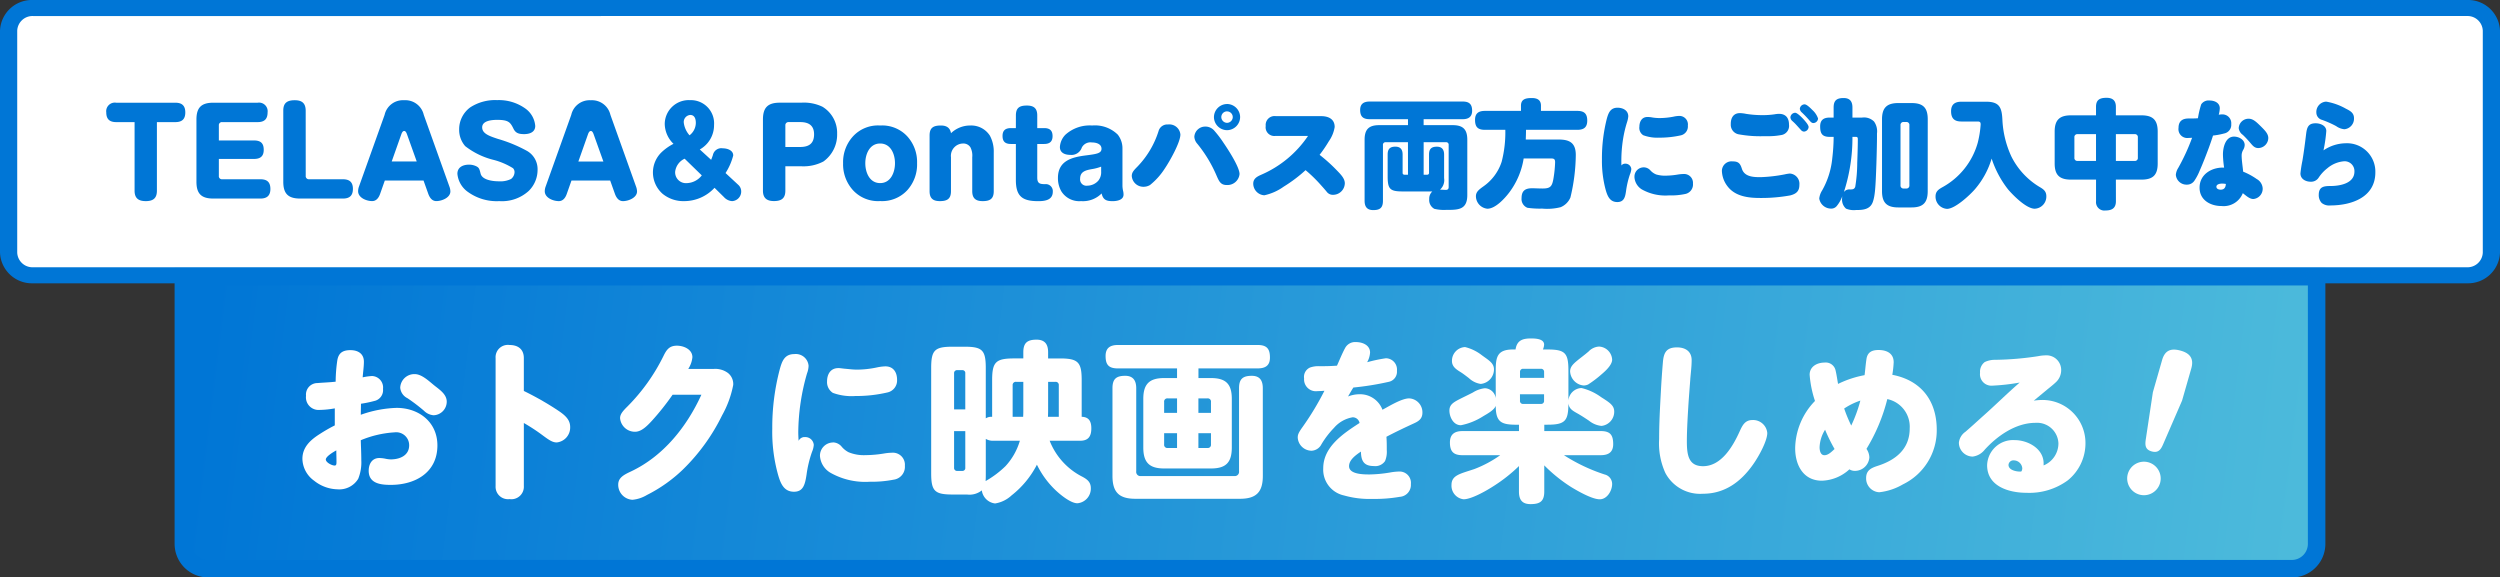 <svg xmlns="http://www.w3.org/2000/svg" xmlns:xlink="http://www.w3.org/1999/xlink" width="342.24" height="79.05" viewBox="0 0 342.24 79.05">
  <rect x="0" y="0" width="342.24" height="79.05" fill="#333333" stroke="none"/>
  <defs>
    <linearGradient id="linear-gradient" y1="0.547" x2="1" y2="0.564" gradientUnits="objectBoundingBox">
      <stop offset="0" stop-color="#0076d6"/>
      <stop offset="1" stop-color="#4cbadb"/>
    </linearGradient>
    <clipPath id="clip-path">
      <rect id="長方形_3501" data-name="長方形 3501" width="244.093" height="22.679" fill="none"/>
    </clipPath>
  </defs>
  <g id="グループ_816" data-name="グループ 816" transform="translate(-18.294 -159.076)">
    <g id="グループ_356" data-name="グループ 356" transform="translate(18.294 159.076)">
      <g id="グループ_502" data-name="グループ 502" transform="translate(0 0)">
        <path id="パス_1006" data-name="パス 1006" d="M337.568,61.537H4.338A3.225,3.225,0,0,1,1,58.437V28.185a3.225,3.225,0,0,1,3.338-3.1h333.23a3.226,3.226,0,0,1,3.339,3.1V58.437a3.226,3.226,0,0,1-3.339,3.1" transform="translate(0.166 -23.921)" fill="#fff"/>
        <path id="パス_1007" data-name="パス 1007" d="M337.724,62.87H4.517A4.375,4.375,0,0,1,0,58.661V28.294a4.375,4.375,0,0,1,4.517-4.207H337.724a4.375,4.375,0,0,1,4.516,4.207V58.661a4.375,4.375,0,0,1-4.516,4.208M4.517,26.282a2.092,2.092,0,0,0-2.16,2.013V58.661a2.092,2.092,0,0,0,2.16,2.014H337.724a2.092,2.092,0,0,0,2.16-2.014V28.294a2.092,2.092,0,0,0-2.16-2.013Z" transform="translate(0 -24.087)" fill="#0076d6"/>
        <path id="パス_1038" data-name="パス 1038" d="M312.125,98.4H26.89a3.4,3.4,0,0,1-3.4-3.4V58.429H315.524V95a3.4,3.4,0,0,1-3.4,3.4" transform="translate(1.613 -20.553)" fill="url(#linear-gradient)"/>
        <path id="パス_1039" data-name="パス 1039" d="M312.324,99.8H27.089a4.6,4.6,0,0,1-4.6-4.6V57.429H316.92V95.205a4.6,4.6,0,0,1-4.6,4.6M24.889,59.827V95.205a2.2,2.2,0,0,0,2.2,2.2H312.324a2.2,2.2,0,0,0,2.2-2.2V59.827Z" transform="translate(1.414 -20.751)" fill="#0076d6"/>
        <path id="パス_1063" data-name="パス 1063" d="M4.587,18.2A2.294,2.294,0,1,1,2.293,15.91,2.3,2.3,0,0,1,4.587,18.2m-1.051-5.28c-.1.836-.287,1.433-1.267,1.433-.954,0-1.121-.645-1.218-1.433l-.836-6.4V1.935C.215.5.979,0,2.342,0c1.314,0,2.03.573,2.03,1.935V6.522Z" transform="translate(296.311 47.368) rotate(16)" fill="#fff"/>
      </g>
    </g>
    <path id="パス_30555" data-name="パス 30555" d="M-152.576-10.464v9.392c0,1.04.544,1.424,1.536,1.424s1.52-.384,1.52-1.424v-9.392h2.528c.9,0,1.36-.4,1.36-1.328,0-.912-.448-1.328-1.36-1.328h-8.1a1.182,1.182,0,0,0-1.36,1.328c0,.928.464,1.328,1.36,1.328Zm11.536,2.512v-2.064a.412.412,0,0,1,.448-.448h4.864c.9,0,1.36-.4,1.36-1.328a1.182,1.182,0,0,0-1.36-1.328h-6.08c-1.632,0-2.3.672-2.3,2.3V-2.3c0,1.632.672,2.3,2.3,2.3h6.464c.88,0,1.36-.4,1.36-1.312,0-.928-.448-1.328-1.36-1.328h-5.248a.417.417,0,0,1-.448-.464v-2.32h4.816c.848,0,1.328-.352,1.328-1.248,0-.912-.432-1.28-1.328-1.28Zm11.888-4.1c-.016-1.008-.512-1.408-1.5-1.408-1.008,0-1.568.352-1.568,1.408V-2.3c0,1.632.672,2.3,2.3,2.3h5.872c.9,0,1.36-.4,1.36-1.328,0-.912-.464-1.312-1.36-1.312H-128.7a.425.425,0,0,1-.448-.464Zm10.832,9.584h5.3l.656,1.84c.192.512.512.976,1.1.976.736,0,1.92-.464,1.92-1.328a2.034,2.034,0,0,0-.144-.688l-3.5-9.792a2.591,2.591,0,0,0-2.688-2,2.573,2.573,0,0,0-2.672,2l-3.5,9.792a1.911,1.911,0,0,0-.128.656c0,.912,1.152,1.36,1.92,1.36.592,0,.912-.48,1.088-.976Zm.944-2.608,1.312-3.712c.064-.176.176-.464.4-.464.208,0,.32.288.384.464l1.328,3.712Zm14.4-8.4a6.252,6.252,0,0,0-3.648.992,3.723,3.723,0,0,0-1.52,3.04,3.379,3.379,0,0,0,.832,2.272,10.384,10.384,0,0,0,3.968,1.9,9.591,9.591,0,0,1,2.576,1.12.78.78,0,0,1,.208.528,1.221,1.221,0,0,1-.48.944,3.268,3.268,0,0,1-1.664.32c-.784,0-2.272-.16-2.5-1.04-.16-.656-.224-.816-.544-.992A2.237,2.237,0,0,0-106.8-4.64c-.8,0-1.584.336-1.584,1.248a3.416,3.416,0,0,0,1.28,2.368A6.745,6.745,0,0,0-102.64.352,5.436,5.436,0,0,0-98.624-1.04a4.044,4.044,0,0,0,1.216-2.88A2.876,2.876,0,0,0-98.816-6.5a19.305,19.305,0,0,0-4.016-1.664c-1.168-.384-2.16-.72-2.16-1.584,0-.928,1.36-1.024,2.048-1.024,1.568,0,1.808.336,2.24,1.216.288.592.72.736,1.456.736s1.52-.256,1.52-1.12a3.239,3.239,0,0,0-1.264-2.32A6.227,6.227,0,0,0-102.976-13.472ZM-92.768-2.464h5.3l.656,1.84c.192.512.512.976,1.1.976.736,0,1.92-.464,1.92-1.328a2.034,2.034,0,0,0-.144-.688l-3.5-9.792a2.591,2.591,0,0,0-2.688-2,2.573,2.573,0,0,0-2.672,2l-3.5,9.792a1.911,1.911,0,0,0-.128.656c0,.912,1.152,1.36,1.92,1.36.592,0,.912-.48,1.088-.976Zm.944-2.608,1.312-3.712c.064-.176.176-.464.4-.464.208,0,.32.288.384.464L-88.4-5.072ZM-73.648-5.3-75.2-6.72a3.813,3.813,0,0,0,1.952-3.36,3.18,3.18,0,0,0-3.28-3.392A3.291,3.291,0,0,0-80-10.192a3.88,3.88,0,0,0,1.2,2.7,7.013,7.013,0,0,0-1.6,1.12,3.863,3.863,0,0,0-1.216,2.8A3.908,3.908,0,0,0-80.3-.656,4.492,4.492,0,0,0-77.312.352a5.648,5.648,0,0,0,4.128-1.824L-71.9-.208a1.649,1.649,0,0,0,1.12.56,1.313,1.313,0,0,0,1.248-1.3,1.221,1.221,0,0,0-.384-.912l-1.76-1.632A8.235,8.235,0,0,0-70.624-5.9c0-.72-.832-.976-1.424-.976a1.181,1.181,0,0,0-1.36.928C-73.472-5.76-73.552-5.536-73.648-5.3Zm-2.96-3.36a3.216,3.216,0,0,1-.784-1.712.966.966,0,0,1,.88-1.072c.624,0,.768.576.768,1.088A2.168,2.168,0,0,1-76.608-8.656Zm1.68,5.488A2.7,2.7,0,0,1-76.96-2.112a1.483,1.483,0,0,1-1.616-1.536,2.249,2.249,0,0,1,1.3-1.808Zm11.44-1.248h2.176a5.84,5.84,0,0,0,3.04-.656A4.514,4.514,0,0,0-56.4-8.864a4.18,4.18,0,0,0-2-3.7,5.863,5.863,0,0,0-2.912-.56h-2.944c-1.632,0-2.3.672-2.3,2.3v9.744c0,1.008.528,1.424,1.5,1.424,1.008,0,1.568-.352,1.568-1.424Zm0-2.64v-2.96a.42.42,0,0,1,.448-.448h1.584c1.152,0,1.9.448,1.9,1.68,0,1.264-.72,1.728-1.9,1.728ZM-50.512-10A4.65,4.65,0,0,0-54.24-8.5a5.228,5.228,0,0,0-1.344,3.664,5.267,5.267,0,0,0,1.344,3.68,4.65,4.65,0,0,0,3.728,1.5,4.692,4.692,0,0,0,3.728-1.5,5.253,5.253,0,0,0,1.328-3.68A5.214,5.214,0,0,0-46.784-8.5,4.671,4.671,0,0,0-50.512-10Zm0,2.464c1.456,0,2.032,1.456,2.032,2.7s-.576,2.72-2.032,2.72-2.032-1.472-2.032-2.72C-52.544-6.064-51.968-7.536-50.512-7.536Zm9.7-1.408C-40.9-9.472-41.2-10-42.192-10s-1.552.272-1.552,1.36v7.632c0,.976.464,1.36,1.408,1.36.992,0,1.52-.3,1.52-1.36V-5.664a1.688,1.688,0,0,1,1.664-1.872,1.129,1.129,0,0,1,.992.512,2.446,2.446,0,0,1,.256,1.36v4.656c0,.976.48,1.36,1.424,1.36.992,0,1.52-.3,1.52-1.36V-6.32a4.545,4.545,0,0,0-.528-2.288A3.027,3.027,0,0,0-38.144-10,3.787,3.787,0,0,0-40.816-8.944Zm8.88-.7h-.672c-.736,0-1.152.3-1.152,1.072,0,.784.384,1.1,1.152,1.1h.672v4.928c0,2.24.88,2.9,3.056,2.9.9,0,2-.128,2-1.3a.956.956,0,0,0-1.072-1.024c-.64-.016-1.056-.048-1.056-.9V-7.472h.944c.72,0,1.152-.3,1.152-1.072,0-.784-.4-1.1-1.152-1.1h-.944v-1.728c0-.976-.464-1.36-1.424-1.36-.992,0-1.5.3-1.5,1.36ZM-20.192-.7c.192.864.64,1.056,1.5,1.056.576,0,1.5-.144,1.5-.9a2.024,2.024,0,0,0-.048-.448,3.705,3.705,0,0,1-.1-.72v-5.1a3.033,3.033,0,0,0-.64-1.936A4.453,4.453,0,0,0-21.488-10a4.971,4.971,0,0,0-3.648,1.248,2.608,2.608,0,0,0-.768,1.7c0,.816.72,1.072,1.424,1.072A1.485,1.485,0,0,0-22.9-6.992,1.333,1.333,0,0,1-21.52-7.68c.544,0,1.312.176,1.312.864,0,.624-.672.72-2.064.9-1.936.24-3.9.7-3.9,3.1a3.6,3.6,0,0,0,.464,1.824,2.9,2.9,0,0,0,2.7,1.344A3.6,3.6,0,0,0-20.192-.7Zm-.064-3.664V-3.7a1.817,1.817,0,0,1-.4,1.264,2.025,2.025,0,0,1-1.488.672.865.865,0,0,1-.992-.96c0-.976.784-1.152,1.568-1.3A6.108,6.108,0,0,0-20.256-4.368Zm17.232-8.576a1.81,1.81,0,0,0-1.792,1.792A1.81,1.81,0,0,0-3.024-9.36a1.81,1.81,0,0,0,1.792-1.792A1.81,1.81,0,0,0-3.024-12.944Zm0,1.008a.785.785,0,0,1,.784.784.8.8,0,0,1-.784.784.8.8,0,0,1-.784-.784A.785.785,0,0,1-3.024-11.936Zm-8.064,1.792a1.241,1.241,0,0,0-1.312.912,12.349,12.349,0,0,1-2.912,4.88c-.512.512-.752.8-.752,1.264a1.585,1.585,0,0,0,1.616,1.472,1.734,1.734,0,0,0,.88-.24A9.35,9.35,0,0,0-11.552-4.1c.656-.96,2.144-3.584,2.144-4.672A1.524,1.524,0,0,0-11.088-10.144Zm5.12.288A1.488,1.488,0,0,0-7.5-8.464a1.585,1.585,0,0,0,.416.976A18.124,18.124,0,0,1-4.464-3.152c.352.8.56,1.3,1.408,1.3a1.664,1.664,0,0,0,1.744-1.5c0-.976-1.616-3.44-2.208-4.3a14.209,14.209,0,0,0-1.2-1.584A1.626,1.626,0,0,0-5.968-9.856ZM9.648-5.984A18.063,18.063,0,0,0,10.912-7.84a4.688,4.688,0,0,0,.8-1.952c0-1.1-.864-1.488-1.84-1.488H3.664A1.216,1.216,0,0,0,2.272-9.936a1.187,1.187,0,0,0,1.344,1.36H8.064a14.8,14.8,0,0,1-6.4,5.312c-.576.256-1.1.528-1.1,1.232A1.609,1.609,0,0,0,2.08-.448,7.1,7.1,0,0,0,4.736-1.632,19.547,19.547,0,0,0,7.728-3.888,19.362,19.362,0,0,1,9.744-1.936c.3.336.608.672.944,1.088a1.045,1.045,0,0,0,.848.336A1.614,1.614,0,0,0,13.1-2.08c0-.656-.512-1.184-1.136-1.824A21.972,21.972,0,0,0,9.648-5.984Zm12.1,2.72h-.48a.236.236,0,0,1-.256-.256V-6.032c0-.672-.288-1.072-.992-1.072-.752,0-1.056.336-1.056,1.072v2.96c0,1.776.3,2.1,2.08,2.1h4.032A1.342,1.342,0,0,0,24.656.08a1.363,1.363,0,0,0,.7,1.328,5.62,5.62,0,0,0,1.584.144h.144c1.568,0,2.784-.032,2.784-2.032V-8.048c0-1.424-.592-2-2-2H23.888v-.816h5.36c.768,0,1.28-.32,1.28-1.152,0-.9-.4-1.264-1.28-1.264H16.5c-.784,0-1.3.3-1.3,1.152,0,.9.4,1.264,1.3,1.264h5.248v.816H17.808c-1.424,0-2,.576-2,2V.3c0,.8.32,1.28,1.184,1.28.928,0,1.328-.32,1.328-1.28V-7.328a.346.346,0,0,1,.384-.384h3.04Zm2.144,0V-7.712h3.04a.339.339,0,0,1,.384.384v5.76c0,.272-.144.384-.4.384-.064,0-.56-.032-.784-.032a1.751,1.751,0,0,0,.56-1.584V-6.032C26.688-6.7,26.4-7.1,25.7-7.1c-.752,0-1.072.32-1.072,1.072V-3.52a.236.236,0,0,1-.256.256ZM37.872-8.08c.016-.448.032-.88.032-1.328h7.024c.88,0,1.36-.336,1.36-1.264,0-.944-.416-1.328-1.36-1.328H39.952v-.72c0-.8-.544-1.04-1.248-1.04-.752,0-1.488.1-1.488,1.04V-12H32.288c-.864,0-1.36.32-1.36,1.232,0,.96.368,1.36,1.36,1.36h2.784a16.066,16.066,0,0,1-.5,4.368,6.592,6.592,0,0,1-2.5,3.376c-.576.416-1.024.736-1.024,1.344a1.735,1.735,0,0,0,1.568,1.712C33.712,1.392,34.976,0,35.6-.816a10.478,10.478,0,0,0,1.984-4.672h3.76c.4,0,.544.1.544.512a15.712,15.712,0,0,1-.208,2.128c-.192,1.216-.432,1.472-1.536,1.472-.48,0-.944-.032-1.424-.032-.928,0-1.424.352-1.424,1.344a1.288,1.288,0,0,0,.8,1.328,11.89,11.89,0,0,0,2.032.112,7.414,7.414,0,0,0,2.512-.192A2.484,2.484,0,0,0,43.984-.144a25.747,25.747,0,0,0,.736-5.808c0-1.632-.8-2.128-2.336-2.128Zm13.1,3.552c-.016-.24-.016-.48-.016-.72A18.977,18.977,0,0,1,51.184-8.1a16.259,16.259,0,0,1,.576-2.432,3.367,3.367,0,0,0,.144-.72c0-.816-.736-1.184-1.472-1.184-.944,0-1.232.672-1.456,1.472A21.953,21.953,0,0,0,48.3-5.376a15.224,15.224,0,0,0,.5,4.144c.24.848.56,1.712,1.6,1.712.96,0,1.088-.752,1.2-1.52A12.159,12.159,0,0,1,52.128-3.3a2.383,2.383,0,0,0,.192-.736.8.8,0,0,0-.864-.736A.57.57,0,0,0,50.976-4.528Zm2.448-5.28a1.2,1.2,0,0,0,.528,1.136,5.454,5.454,0,0,0,2.176.336,13.289,13.289,0,0,0,2.992-.32,1.241,1.241,0,0,0,.944-1.328,1.167,1.167,0,0,0-1.184-1.328,4.034,4.034,0,0,0-.768.1,10.087,10.087,0,0,1-1.824.192A6.115,6.115,0,0,1,55.2-11.1a3.188,3.188,0,0,0-.672-.064C53.744-11.168,53.424-10.512,53.424-9.808Zm-.672,6.864a2.129,2.129,0,0,0,.992,1.68,6.569,6.569,0,0,0,3.728.832,9.227,9.227,0,0,0,2.3-.208,1.325,1.325,0,0,0,.992-1.408,1.214,1.214,0,0,0-1.3-1.312,5.47,5.47,0,0,0-.72.064,10.63,10.63,0,0,1-1.584.16,4.287,4.287,0,0,1-1.424-.16,2.137,2.137,0,0,1-.8-.56,1.219,1.219,0,0,0-.912-.416A1.266,1.266,0,0,0,52.752-2.944Zm22.64-9.344a.762.762,0,0,0,.288.512q.528.5,1.008,1.056c.224.272.368.384.56.384a.661.661,0,0,0,.64-.624,2.747,2.747,0,0,0-.768-1.152c-.256-.256-.768-.784-1.072-.784A.662.662,0,0,0,75.392-12.288ZM74.1-11.12a.742.742,0,0,0,.272.512c.176.16.352.32.512.5.24.256.432.48.7.768a.571.571,0,0,0,.368.176.673.673,0,0,0,.64-.624c0-.256-.368-.7-.688-1.056-.368-.4-.9-.9-1.152-.9A.676.676,0,0,0,74.1-11.12Zm-8.16.9a1.329,1.329,0,0,0,1.152,1.44,16.3,16.3,0,0,0,3.424.24H70.9a9.212,9.212,0,0,0,1.888-.144,1.269,1.269,0,0,0,1.12-1.424c0-.912-.432-1.488-1.376-1.488a3.921,3.921,0,0,0-.608.064,10.99,10.99,0,0,1-1.744.112,14.045,14.045,0,0,1-2.16-.176,4.729,4.729,0,0,0-.816-.1C66.3-11.7,65.936-11.04,65.936-10.224ZM64.72-3.808A3.632,3.632,0,0,0,65.5-1.664C66.56-.288,68.336-.08,69.952-.08A22.01,22.01,0,0,0,74.08-.432c.8-.208,1.248-.56,1.248-1.44a1.406,1.406,0,0,0-1.3-1.552,4.971,4.971,0,0,0-.7.112A20.567,20.567,0,0,1,70-2.928c-.976,0-2.192-.048-2.544-1.152-.224-.72-.464-1.008-1.264-1.008A1.324,1.324,0,0,0,64.72-3.808Zm15.3-4.64a26.262,26.262,0,0,1-.192,2.96A11.084,11.084,0,0,1,78.448-1.12a2.562,2.562,0,0,0-.4,1.12,1.641,1.641,0,0,0,1.616,1.376.959.959,0,0,0,.752-.32A4.423,4.423,0,0,0,81.2-.32a3.117,3.117,0,0,0-.032.4,1.639,1.639,0,0,0,.544,1.3,2.768,2.768,0,0,0,1.344.192c.976,0,1.968-.064,2.336-1.136.288-.848.368-1.9.48-5.232.048-1.424.08-3.04.08-3.648v-.464a2.309,2.309,0,0,0-.4-1.632,1.937,1.937,0,0,0-1.648-.544H82.592v-1.376c0-.816-.336-1.3-1.2-1.3-.928,0-1.376.3-1.376,1.3v1.376h-.544c-.832,0-1.3.336-1.3,1.2,0,.96.256,1.44,1.3,1.44Zm12.88-2.4c0-1.584-.64-2.224-2.208-2.224H88.864c-1.568,0-2.224.656-2.224,2.224v9.84c0,1.568.656,2.224,2.224,2.224h1.824c1.568,0,2.208-.656,2.208-2.224Zm-2.96.368a.4.4,0,0,1,.448.448v8.208a.4.4,0,0,1-.448.448h-.32a.4.4,0,0,1-.448-.448v-8.208a.4.4,0,0,1,.448-.448ZM82.592-8.448h.368c.24,0,.368.016.368.3,0,.736-.016,1.52-.08,3.3a20.586,20.586,0,0,1-.272,3.232c-.1.288-.288.368-.592.368h-.16a.925.925,0,0,0-.8.352A24.107,24.107,0,0,0,82.592-8.448Zm19.056,2.976a13.677,13.677,0,0,0,2.24,4.208c.72.848,2.512,2.656,3.664,2.656a1.665,1.665,0,0,0,1.584-1.7c0-.7-.4-.976-.96-1.3a10.156,10.156,0,0,1-3.824-4.144,13.416,13.416,0,0,1-1.232-5.04c-.08-1.648-.384-2.464-2.224-2.464H97.488c-.88,0-1.392.384-1.392,1.3,0,.96.432,1.408,1.392,1.408H99.68c.32,0,.464.048.464.4a13.678,13.678,0,0,1-.4,2.512,10.019,10.019,0,0,1-4.864,6.1c-.528.3-.912.576-.912,1.248a1.673,1.673,0,0,0,1.568,1.7c1.1,0,3.1-1.856,3.824-2.688A11.424,11.424,0,0,0,101.648-5.472Zm17.008,2.88h3.5c1.584,0,2.224-.64,2.224-2.208V-9.168c0-1.568-.64-2.224-2.224-2.224h-3.5V-12.56c0-.864-.448-1.232-1.28-1.232-.9,0-1.44.256-1.44,1.232v1.168H112.5c-1.568,0-2.224.656-2.224,2.224V-4.8c0,1.568.656,2.208,2.224,2.208h3.44V.368a1.147,1.147,0,0,0,1.312,1.264c.88,0,1.408-.336,1.408-1.264Zm-2.72-6.224v3.664h-2.512a.4.4,0,0,1-.448-.448V-8.368a.4.4,0,0,1,.448-.448Zm2.72,3.664V-8.816h2.56a.4.4,0,0,1,.448.448V-5.6a.4.4,0,0,1-.448.448Zm11.232-5.84c-.432.032-.9.032-1.28.032-.864,0-1.376.384-1.376,1.28A1.213,1.213,0,0,0,128.624-8.3c.16,0,.3-.016.464-.016A28.058,28.058,0,0,1,127.2-4.208a2.1,2.1,0,0,0-.336.96,1.466,1.466,0,0,0,1.52,1.344,1.213,1.213,0,0,0,1.024-.544,7.356,7.356,0,0,0,.736-1.408c.448-1.008.832-2.016,1.216-3.04.208-.576.416-1.152.592-1.728a9.994,9.994,0,0,0,1.536-.288,1.2,1.2,0,0,0,.96-1.28A1.206,1.206,0,0,0,133.2-11.52a2.172,2.172,0,0,0-.464.048,3.762,3.762,0,0,0,.144-.88c0-.768-.736-1.072-1.408-1.072a1.212,1.212,0,0,0-1.136.528A12.325,12.325,0,0,0,129.888-10.992Zm5.584,1.36a1.3,1.3,0,0,0,.56.912,14.93,14.93,0,0,1,1.088,1.168c.3.352.544.64,1.04.64a1.4,1.4,0,0,0,1.36-1.36c0-.608-.464-1.056-1.04-1.632-.592-.576-1.04-1.024-1.648-1.024A1.346,1.346,0,0,0,135.472-9.632Zm-2,5.392h-.16c-1.632,0-3.2.976-3.2,2.752,0,1.7,1.488,2.512,3.008,2.512a2.823,2.823,0,0,0,2.912-1.76c.4.3.912.8,1.44.8a1.41,1.41,0,0,0,1.28-1.456,1.564,1.564,0,0,0-.816-1.28A9.058,9.058,0,0,0,136.08-3.68c-.064-.688-.208-1.568-.208-2.224a1.563,1.563,0,0,1,.208-.752,1.384,1.384,0,0,0,.208-.672c0-.736-.8-1.152-1.456-1.152-1.184,0-1.52,1.5-1.52,2.448A13.555,13.555,0,0,0,133.472-4.24Zm.24,2.24c-.032.48-.208.784-.72.784-.24,0-.576-.1-.576-.4,0-.352.5-.432.768-.432A2.946,2.946,0,0,1,133.712-2ZM146.1-11.744a1.038,1.038,0,0,0,.784.976,13.717,13.717,0,0,1,1.92.848,2.308,2.308,0,0,0,1.136.432,1.452,1.452,0,0,0,1.312-1.52c0-.736-.544-1.008-1.12-1.3a8.225,8.225,0,0,0-2.688-.96A1.415,1.415,0,0,0,146.1-11.744Zm.976,5.152a19.678,19.678,0,0,0,.384-2.656c0-.736-.816-1.056-1.456-1.056-1.024,0-1.2.576-1.312,1.52-.144,1.2-.3,2.4-.5,3.6a17.457,17.457,0,0,0-.272,1.744c0,.768.72,1.136,1.408,1.136a1.225,1.225,0,0,0,1.088-.56,5.3,5.3,0,0,1,1.184-1.28,4.068,4.068,0,0,1,2.3-.96A1.344,1.344,0,0,1,151.312-3.7c0,1.648-2.016,1.984-3.3,1.984-.912,0-1.584.112-1.584,1.216a1.546,1.546,0,0,0,.4,1.1A1.6,1.6,0,0,0,148,.944c2.9,0,6.176-1.1,6.176-4.528a3.883,3.883,0,0,0-4.08-3.984A5.525,5.525,0,0,0,147.072-6.592Z" transform="translate(189.294 186.257)" fill="#0076d6"/>
    <g id="グループ_744" data-name="グループ 744" transform="translate(59.693 205.409)">
      <g id="グループ_743" data-name="グループ 743" transform="translate(0 0)" clip-path="url(#clip-path)">
        <path id="パス_30001" data-name="パス 30001" d="M2.333,9.541A1.725,1.725,0,0,1,.495,7.608,1.574,1.574,0,0,1,2.051,5.863c.872-.071,1.675-.094,2.5-.189A20.768,20.768,0,0,1,4.786,2.7c.189-1.013.8-1.343,1.791-1.343,1.013,0,1.84.471,1.84,1.58,0,.707-.118,1.438-.166,2.145A7.916,7.916,0,0,1,9.525,4.9a1.572,1.572,0,0,1,1.508,1.768,1.511,1.511,0,0,1-1.2,1.651,15.7,15.7,0,0,1-1.816.376c0,.495-.024,1.015-.024,1.51a15.878,15.878,0,0,1,4.9-.944c3.042,0,5.587,1.934,5.587,5.141,0,3.7-3.017,5.4-6.389,5.4-1.391,0-3.017-.187-3.017-1.933,0-.919.448-1.744,1.461-1.744a4.916,4.916,0,0,1,.825.094,3.878,3.878,0,0,0,.731.094c1.226,0,2.523-.519,2.523-1.933a1.775,1.775,0,0,0-2-1.769A14.2,14.2,0,0,0,7.991,13.69c.024.918.071,1.815.071,2.734a5.984,5.984,0,0,1-.424,2.547,3.032,3.032,0,0,1-2.852,1.438A5.3,5.3,0,0,1,1.6,19.229,3.774,3.774,0,0,1,0,16.236c0-1.6,1.108-2.593,2.382-3.4a22,22,0,0,1,2.051-1.178V9.328a12.538,12.538,0,0,1-2.1.213m.873,6.789c0,.4.825.825,1.2.825.236,0,.259-.189.259-.495,0-.542-.024-1.061-.024-1.579-.354.187-1.438.825-1.438,1.249M15.371,4.637c.966,0,1.956.966,2.687,1.556.707.566,1.7,1.2,1.7,2.217a1.868,1.868,0,0,1-1.792,1.862,2.088,2.088,0,0,1-1.32-.613,23.791,23.791,0,0,0-2.263-1.722A1.77,1.77,0,0,1,13.39,6.5a1.939,1.939,0,0,1,1.981-1.862" transform="translate(0 0.243)" fill="#fff"/>
        <path id="パス_30002" data-name="パス 30002" d="M30.433,9.364c1.249.8,2.216,1.438,2.216,2.617A2.049,2.049,0,0,1,30.811,14.1c-.542,0-.99-.283-1.791-.872a25.667,25.667,0,0,0-2.712-1.791v8.628a1.709,1.709,0,0,1-1.956,1.792,1.7,1.7,0,0,1-1.91-1.792V2.551A1.683,1.683,0,0,1,24.351.76c1.178,0,1.956.589,1.956,1.791v4.5a41.784,41.784,0,0,1,4.126,2.31" transform="translate(4.005 0.136)" fill="#fff"/>
        <path id="パス_30003" data-name="パス 30003" d="M49.765,4.022a2.906,2.906,0,0,1,1.957.566,1.929,1.929,0,0,1,.707,1.627A13.885,13.885,0,0,1,50.9,10.387a26.747,26.747,0,0,1-5.352,7.4,20.1,20.1,0,0,1-4.927,3.489,4.712,4.712,0,0,1-1.98.66,2.056,2.056,0,0,1-1.956-2.075c0-.943.754-1.343,1.768-1.815,4.432-2.1,7.614-6.106,9.619-10.491H44.13a35.3,35.3,0,0,1-2.806,3.535c-.777.85-1.508,1.533-2.333,1.533a2.036,2.036,0,0,1-2.051-1.862c0-.59.448-1.038,1.084-1.675A26.079,26.079,0,0,0,42.857,2.3c.424-.872.8-1.461,1.862-1.461.92,0,2.122.495,2.122,1.579a3.574,3.574,0,0,1-.566,1.6Z" transform="translate(6.547 0.15)" fill="#fff"/>
        <path id="パス_30004" data-name="パス 30004" d="M58.989,13.183a1.157,1.157,0,0,1,1.273,1.062,2.917,2.917,0,0,1-.236.943,15.6,15.6,0,0,0-.754,3.135c-.212,1.392-.471,2.335-1.721,2.335-1.391,0-1.838-1.155-2.168-2.287A21.84,21.84,0,0,1,54.58,12a31.114,31.114,0,0,1,1.015-8.062c.305-1.108.636-2.122,2-2.122a1.756,1.756,0,0,1,1.956,1.6,3.13,3.13,0,0,1-.212,1.037,29.829,29.829,0,0,0-1.2,8.038c0,.4.024.8.047,1.2a.914.914,0,0,1,.8-.519m3.89.732a1.586,1.586,0,0,1,1.226.613,3.142,3.142,0,0,0,.919.731,5.447,5.447,0,0,0,2.335.4,15.828,15.828,0,0,0,2.593-.236,7.367,7.367,0,0,1,1.013-.094A1.646,1.646,0,0,1,72.733,17.1,1.772,1.772,0,0,1,71.2,19.006a15.5,15.5,0,0,1-3.253.284,9.673,9.673,0,0,1-5.352-1.2,2.9,2.9,0,0,1-1.486-2.335,1.8,1.8,0,0,1,1.769-1.838M63.61,3.73c.259,0,.636.071.966.094.542.047,1.061.118,1.6.118a13.368,13.368,0,0,0,2.758-.306,6.189,6.189,0,0,1,1.131-.141c1.084,0,1.6.8,1.6,1.838A1.678,1.678,0,0,1,70.4,7.054a18.729,18.729,0,0,1-4.432.5,7.481,7.481,0,0,1-3.088-.425,1.745,1.745,0,0,1-.8-1.579c0-.966.471-1.815,1.532-1.815" transform="translate(9.742 0.325)" fill="#fff"/>
        <path id="パス_30005" data-name="パス 30005" d="M85.652,1.861c0-1.3.566-1.721,1.815-1.721,1.133,0,1.58.636,1.58,1.721v.849h1.6c2.5,0,2.995.5,2.995,2.971V10.7c1.013.024,1.32.66,1.32,1.579,0,1.061-.377,1.7-1.533,1.7H89.259a9.332,9.332,0,0,0,4.479,4.927c.66.354,1.155.732,1.155,1.557a2.013,2.013,0,0,1-1.838,2.074c-.944,0-2.405-1.226-3.065-1.862a12.2,12.2,0,0,1-2.476-3.419,12.73,12.73,0,0,1-3.465,4.2,4.286,4.286,0,0,1-2.263,1.108,2.076,2.076,0,0,1-1.816-1.791,2.684,2.684,0,0,1-2.027.566h-1.98c-2.452,0-2.924-.471-2.924-2.923V4.03c0-2.452.471-2.924,2.924-2.924h1.65c2.428,0,2.9.471,2.9,2.924v6.884a1.336,1.336,0,0,1,.778-.212h.093V5.68c0-2.475.5-2.971,2.995-2.971h1.273Zm-7.944,2.9a.392.392,0,0,0-.424-.448H76.6a.4.4,0,0,0-.425.448V9.688h1.533Zm-1.533,7.9v5a.4.4,0,0,0,.425.448h.684a.392.392,0,0,0,.424-.448v-5Zm5.352,1.32a1.908,1.908,0,0,1-1.012-.258v4.692c0,.352,0,.707-.024,1.083A13.312,13.312,0,0,0,83.2,17.467a8.725,8.725,0,0,0,1.98-3.489ZM85.652,9.57V5.916h-.966a.431.431,0,0,0-.495.471V10.7h1.438c.024-.377.024-.754.024-1.131M90.509,10.7V6.387a.423.423,0,0,0-.471-.471h-.99V9.4c0,.425,0,.873-.024,1.3Z" transform="translate(13.037 0.025)" fill="#fff"/>
        <path id="パス_30006" data-name="パス 30006" d="M107.726,5.286c2.052,0,2.853.826,2.853,2.853v6.648c0,2.051-.8,2.876-2.853,2.876h-6.411c-2.028,0-2.853-.825-2.853-2.876V8.139c0-2.027.825-2.853,2.853-2.853h1.768V3.966H95c-1.249,0-1.7-.471-1.7-1.7,0-1.133.66-1.508,1.7-1.508h19.1c1.249,0,1.7.495,1.7,1.721,0,1.131-.66,1.485-1.7,1.485h-8.087v1.32Zm7.1,13.391c0,2.239-.919,3.135-3.136,3.135H97.378c-2.24,0-3.136-.9-3.136-3.135v-12c0-1.249.495-1.7,1.745-1.7,1.107,0,1.508.684,1.508,1.7V18.041a.577.577,0,0,0,.66.66h12.754a.586.586,0,0,0,.66-.66V6.678c0-1.249.495-1.7,1.745-1.7,1.131,0,1.508.684,1.508,1.7ZM103.083,8.069h-1.274a.437.437,0,0,0-.494.495v1.485h1.768Zm-1.768,4.762v1.532a.437.437,0,0,0,.494.495h1.274V12.831Zm6.411-2.782V8.564a.437.437,0,0,0-.494-.495h-1.227v1.98Zm-1.721,4.809h1.227a.437.437,0,0,0,.494-.495V12.831h-1.721Z" transform="translate(16.652 0.136)" fill="#fff"/>
        <path id="パス_30007" data-name="パス 30007" d="M118.307,7.139a1.621,1.621,0,0,1-1.816-1.744,1.4,1.4,0,0,1,.8-1.485,3.349,3.349,0,0,1,1.226-.189h.542c.636,0,1.3-.024,1.934-.071.33-.732.731-1.722,1.108-2.405A1.551,1.551,0,0,1,123.588.42c.872,0,1.934.4,1.934,1.438a3.072,3.072,0,0,1-.4,1.321,20.278,20.278,0,0,1,2.57-.543A1.546,1.546,0,0,1,129.2,4.357a1.407,1.407,0,0,1-1.131,1.508,39.017,39.017,0,0,1-4.833.778c-.259.4-.495.825-.731,1.226a4.329,4.329,0,0,1,1.532-.306,3.28,3.28,0,0,1,3.183,2.122c.919-.495,2.64-1.557,3.653-1.557a1.911,1.911,0,0,1,1.816,1.957c0,.8-.471,1.155-1.155,1.461-1.274.589-2.523,1.178-3.772,1.838.047.589.047,1.2.047,1.816a3.281,3.281,0,0,1-.236,1.508,1.609,1.609,0,0,1-1.532.684c-1.392,0-1.745-.731-1.769-1.981-.66.449-1.626,1.109-1.626,2,0,1.131,2.027,1.131,2.806,1.131a18.2,18.2,0,0,0,2.758-.259,7.794,7.794,0,0,1,1.3-.141,1.555,1.555,0,0,1,1.6,1.722,1.636,1.636,0,0,1-1.532,1.744,19.839,19.839,0,0,1-3.725.283,12.755,12.755,0,0,1-3.889-.471,3.614,3.614,0,0,1-2.853-3.725c0-2.947,2.759-4.762,4.974-6.2a.96.96,0,0,0-.943-.778,4.294,4.294,0,0,0-2.547,1.438,12.258,12.258,0,0,0-1.721,2.24,1.6,1.6,0,0,1-1.343.9A1.911,1.911,0,0,1,115.62,13.5c0-.376.071-.636.684-1.485a38.489,38.489,0,0,0,2.97-4.927c-.306.024-.636.047-.966.047" transform="translate(20.636 0.075)" fill="#fff"/>
        <path id="パス_30008" data-name="パス 30008" d="M142.481,11.811c-2.1,0-2.9-.306-2.9-2.593-.212.613-1.226,1.131-1.768,1.461a8.788,8.788,0,0,1-2.995,1.2c-1.084,0-1.579-1.2-1.579-2,0-.754.448-1.085,1.32-1.533.495-.259,1.108-.542,1.887-.943a3.875,3.875,0,0,1,1.65-.589A1.564,1.564,0,0,1,139.58,8.18V4.385c0-1.862.212-2.877,2.382-2.877h.33C142.481.259,143.258,0,144.39,0c.589,0,1.815.024,1.815.849a2,2,0,0,1-.165.66h.59c2.428,0,2.9.448,2.9,2.877v4.1a1.875,1.875,0,0,1,1.791-1.7,7.518,7.518,0,0,1,2.688,1.249c1.226.778,1.791,1.156,1.791,1.981a1.95,1.95,0,0,1-1.744,1.956,3.2,3.2,0,0,1-1.7-.707c-.424-.283-.92-.613-1.486-.943-.707-.4-1.249-.66-1.343-1.439,0,2.429-.448,2.924-2.9,2.924h-.4v.872h7.733c1.3,0,1.7.542,1.7,1.792,0,1.108-.66,1.508-1.7,1.508h-5.045a24.088,24.088,0,0,0,5.564,2.64,1.335,1.335,0,0,1,1.037,1.3c0,.919-.684,2.1-1.7,2.1-1.038,0-2.971-1.108-3.867-1.65a20.848,20.848,0,0,1-3.725-2.995v3.584c0,1.367-.613,1.721-1.886,1.721-1.155,0-1.579-.613-1.579-1.721V17.469A21.253,21.253,0,0,1,139.3,20.2c-.943.613-3.018,1.816-4.125,1.816a1.871,1.871,0,0,1-1.651-1.957c0-1.367,1.226-1.532,3.16-2.192a15.785,15.785,0,0,0,3.512-1.886H135.03c-1.249,0-1.721-.52-1.721-1.745,0-1.131.66-1.556,1.721-1.556h7.733v-.872Zm-7.1-10.632a6.053,6.053,0,0,1,2.286,1.108c.919.684,1.673,1.062,1.673,1.956a2,2,0,0,1-1.815,1.981,2.994,2.994,0,0,1-1.626-.8c-.378-.283-.755-.589-1.18-.849-.566-.355-1.131-.731-1.131-1.485a1.879,1.879,0,0,1,1.792-1.91M146.2,4.6a.409.409,0,0,0-.448-.448h-2.4a.409.409,0,0,0-.448.448v.8h3.3Zm-3.3,3.914a.4.4,0,0,0,.448.447h2.4a.4.4,0,0,0,.448-.447V7.638h-3.3Zm11.222-3.654a15.268,15.268,0,0,1-1.887,1.438,1.473,1.473,0,0,1-.636.141,2.045,2.045,0,0,1-1.838-1.909c0-.589.33-.968.99-1.51.4-.33.919-.707,1.532-1.226a2.136,2.136,0,0,1,1.439-.684A1.889,1.889,0,0,1,155.517,2.9c0,.613-.66,1.343-1.391,1.957" transform="translate(23.781 0)" fill="#fff"/>
        <path id="パス_30009" data-name="パス 30009" d="M161.867,5.4c-.071.919-.141,1.862-.212,2.8-.118,1.792-.259,4.1-.259,5.681,0,1.91.236,3.419,2.216,3.419,2.523,0,4.1-2.735,5.022-4.786.377-.825.731-1.532,1.745-1.532a1.952,1.952,0,0,1,2.027,1.768c0,1.084-1.133,3.16-1.91,4.267-1.673,2.4-3.889,4.055-6.884,4.055a5.383,5.383,0,0,1-5.163-2.853,9.781,9.781,0,0,1-.849-4.621c0-2.145.118-4.291.236-6.436.071-1.367.165-2.734.283-4.125.118-1.345.519-2,1.933-2,1.133,0,2,.542,2,1.744,0,.873-.118,1.745-.189,2.617" transform="translate(28.129 0.186)" fill="#fff"/>
        <path id="パス_30010" data-name="パス 30010" d="M183.16,14.872a2.146,2.146,0,0,1,.4,1.178,1.988,1.988,0,0,1-2,1.84,1.381,1.381,0,0,1-.731-.212,5.819,5.819,0,0,1-3.772,1.556c-2.546,0-3.653-2.145-3.653-4.432a9.484,9.484,0,0,1,2.712-6.483,14.914,14.914,0,0,1-.732-3.584c0-1.131,1.013-1.673,2.052-1.673a1.377,1.377,0,0,1,1.485,1.013c.165.684.236,1.274.354,1.91a13.974,13.974,0,0,1,3.631-1.2c.094-.731.14-1.438.259-2.216.141-.9.707-1.226,1.65-1.226,1.179,0,2.074.495,2.074,1.673a13.726,13.726,0,0,1-.187,1.721c3.936.754,6.082,3.537,6.082,7.52a8.2,8.2,0,0,1-4.621,7.474,8.164,8.164,0,0,1-3.254,1.084,1.89,1.89,0,0,1-1.791-1.956c0-1.084.754-1.391,1.626-1.673,2.475-.8,4.338-2.335,4.338-5.092a3.866,3.866,0,0,0-3.065-4.032,24.423,24.423,0,0,1-2.852,6.813M177.5,12.255a4.813,4.813,0,0,0-.754,2.405c0,.424.118,1.084.66,1.084.471,0,.872-.354,1.391-.849a22.73,22.73,0,0,1-1.3-2.641m2.616-2.9a20.241,20.241,0,0,0,.966,2.333,19.657,19.657,0,0,0,1.249-3.418,9.192,9.192,0,0,0-2.216,1.084" transform="translate(30.949 0.239)" fill="#fff"/>
        <path id="パス_30011" data-name="パス 30011" d="M206.048,14.031a2.927,2.927,0,0,0-3.136-2.83c-2.806,0-5.353,1.909-6.955,3.678a2.5,2.5,0,0,1-1.651.943,1.91,1.91,0,0,1-1.884-1.909,2.083,2.083,0,0,1,.894-1.486c.9-.778,1.486-1.32,2.24-2,1.768-1.556,3.418-3.207,5.187-4.739a28.537,28.537,0,0,1-3.748.424,1.565,1.565,0,0,1-1.675-1.768,1.653,1.653,0,0,1,.636-1.461,3.213,3.213,0,0,1,1.438-.308,41.833,41.833,0,0,0,5.848-.494,5.8,5.8,0,0,1,1.108-.119,2,2,0,0,1,2.074,2.028,2.255,2.255,0,0,1-.778,1.7c-.376.354-.778.66-1.178.99-.589.495-1.2.99-1.792,1.486a8.094,8.094,0,0,1,1.062-.094,5.887,5.887,0,0,1,6.011,5.941,6.519,6.519,0,0,1-2.428,5.067,8.9,8.9,0,0,1-5.635,1.7c-2.4,0-5.4-.872-5.4-3.772a3.553,3.553,0,0,1,3.772-3.441c1.791,0,3.961,1.155,3.961,3.182v.283a3.263,3.263,0,0,0,2.028-2.993M201.1,17.425a1.177,1.177,0,0,0-1.155-1.084.669.669,0,0,0-.732.613c0,.707,1.015.919,1.557.919a.642.642,0,0,0,.211-.024.87.87,0,0,0,.119-.424" transform="translate(34.344 0.35)" fill="#fff"/>
      </g>
    </g>
  </g>
</svg>
